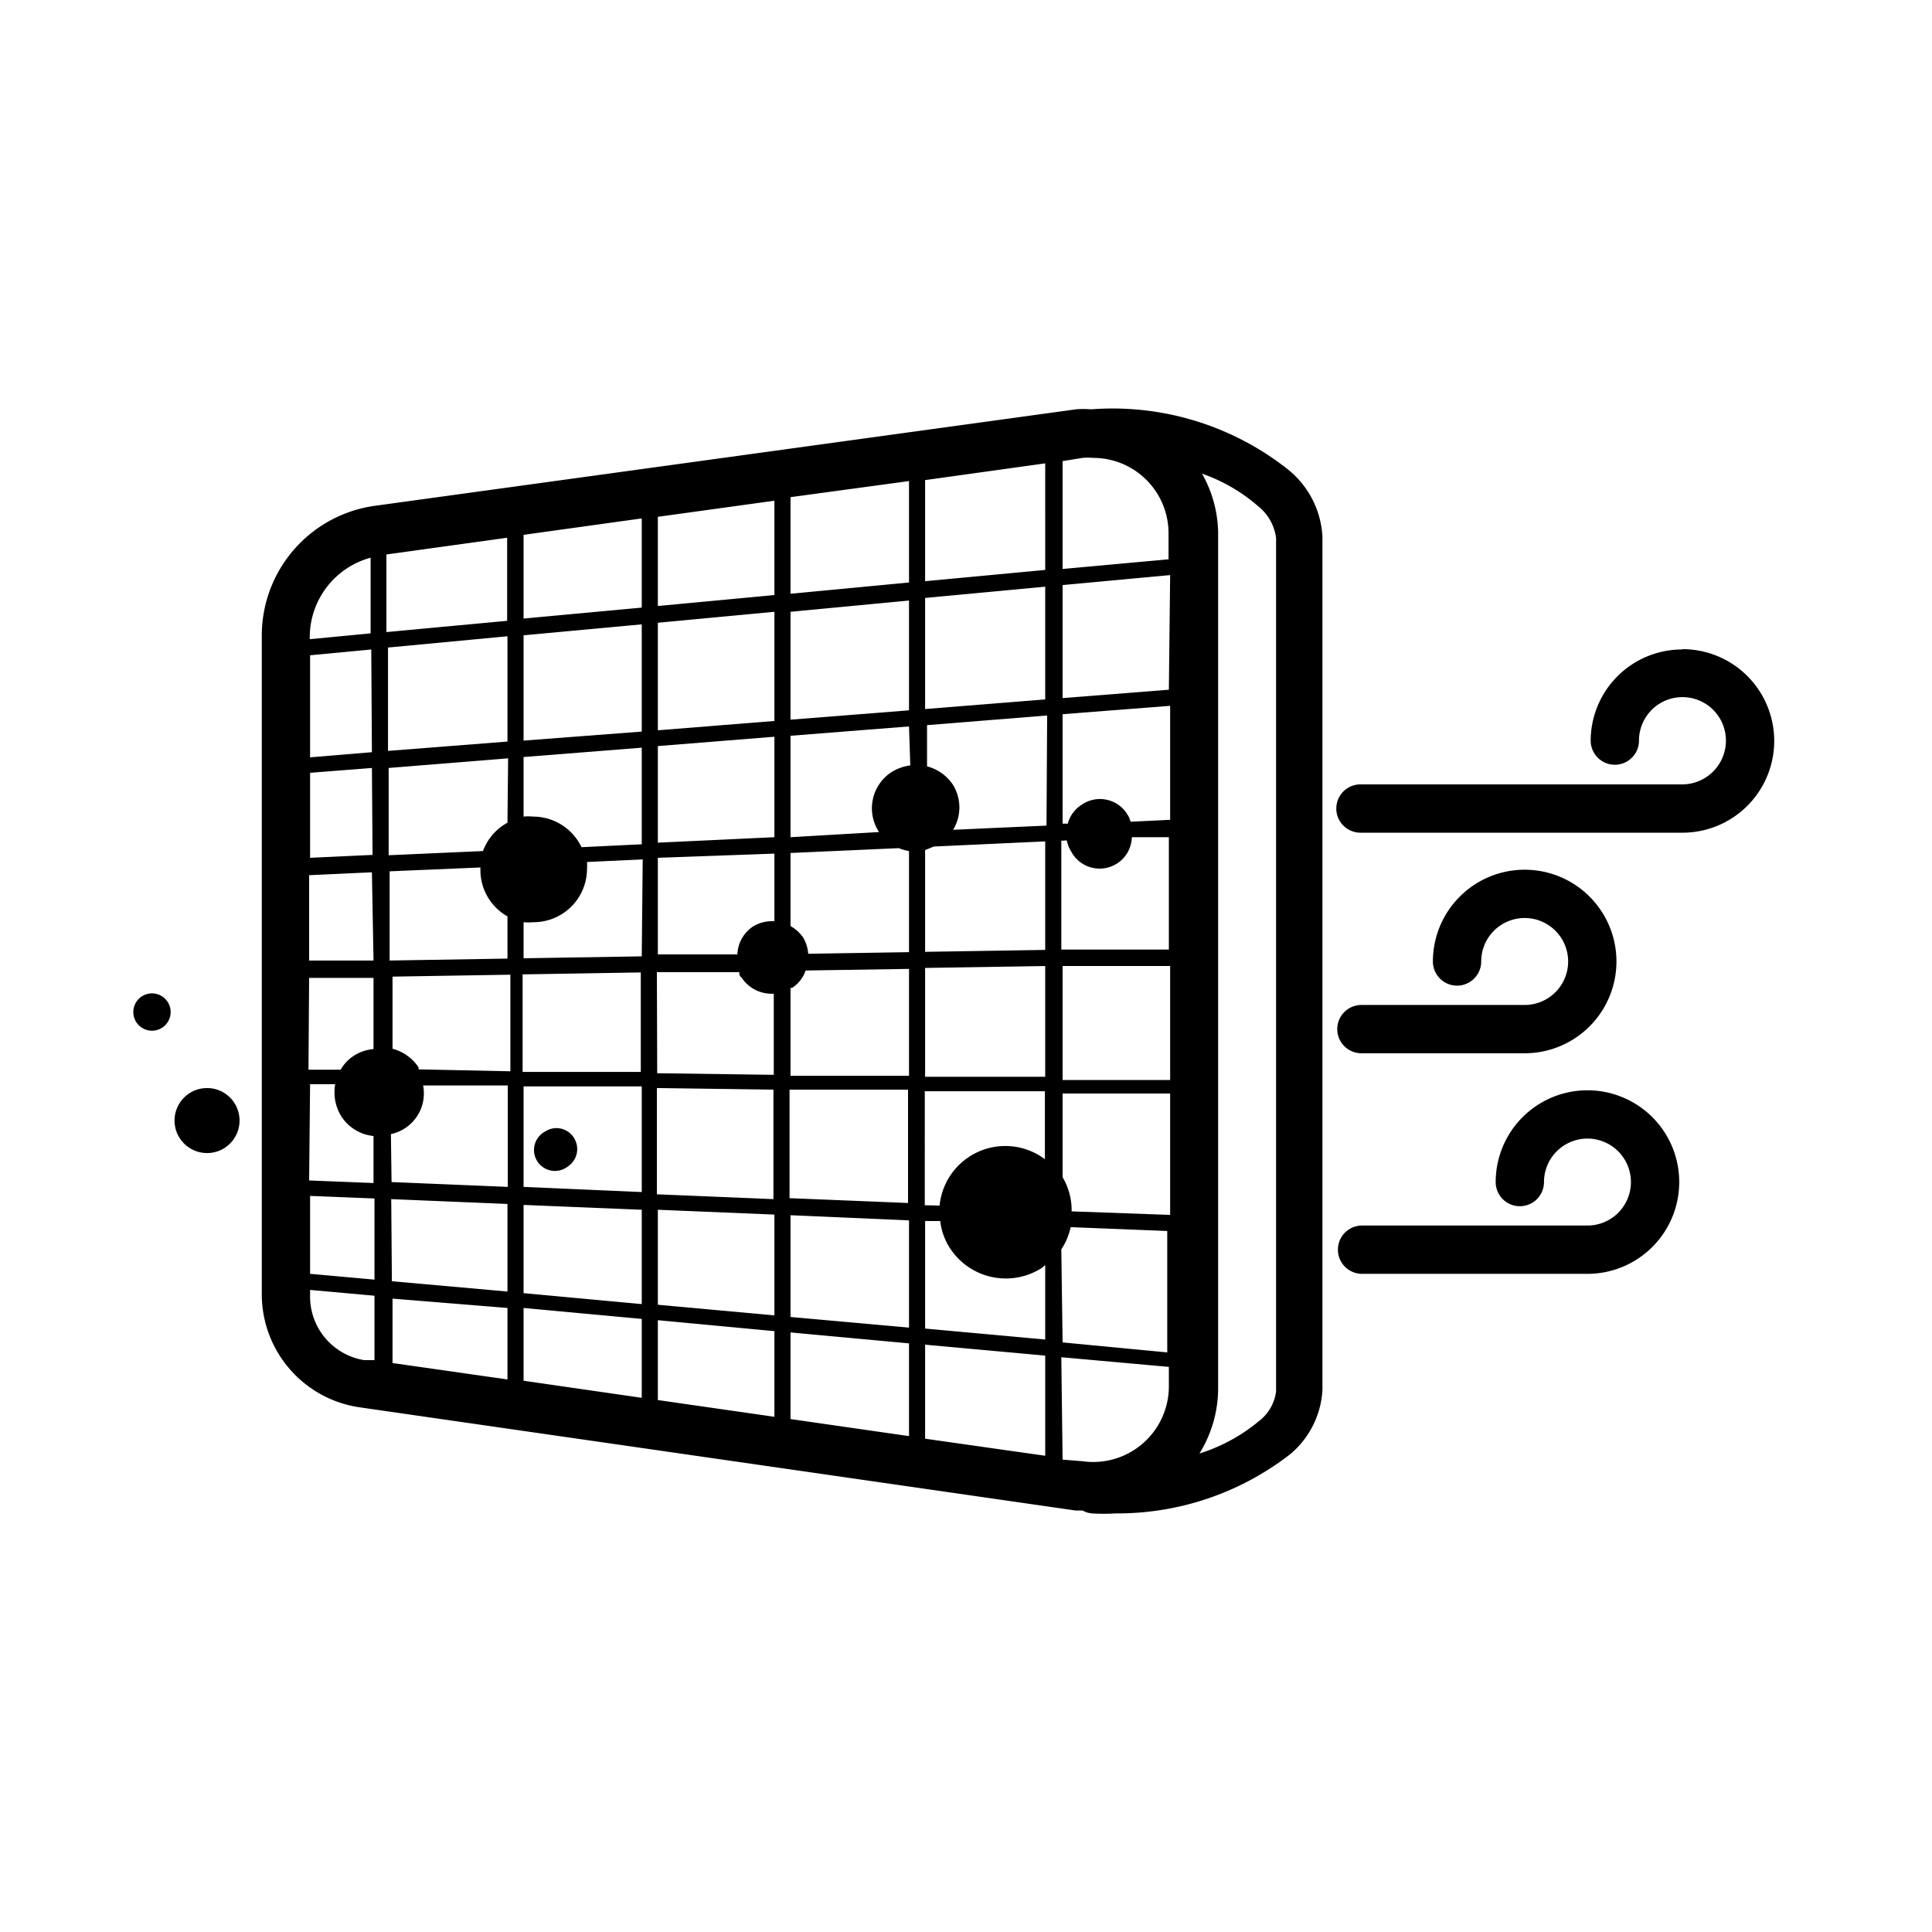 <svg id="Layer_1" data-name="Layer 1" xmlns="http://www.w3.org/2000/svg" viewBox="0 0 60 60"><title>Deodorizing filter_B</title><path d="M33.91,12.71l-.07,0a2.77,2.77,0,0,0-.41,0l-21.8,3a4.07,4.07,0,0,0-3.5,4V40.21a3.55,3.55,0,0,0,3,3.49L33.4,46.91h.22a.7.7,0,0,0,.29.09,6,6,0,0,0,.74,0,8.74,8.74,0,0,0,5.42-1.84,2.8,2.8,0,0,0,1-2V16.67A2.87,2.87,0,0,0,40,14.58,8.78,8.78,0,0,0,33.91,12.71ZM12,17.22l3.75-.52v2.58L12,19.63Zm21.62-3a1.77,1.77,0,0,1,.32,0,2.34,2.34,0,0,1,2.35,2.34v.81L33,17.67V14.32Zm-.34,23.4A2,2,0,0,0,33,36.56s0,0,0,0v-2.6l3.34,0v3.77Zm-4.56-.19V33.89l3.73,0V36a2.05,2.05,0,0,0-3.27,1.44ZM13,33.21l0-.06a1.39,1.39,0,0,0-.81-.58l0-2.24,3.66-.06v3ZM33.13,26.1a1,1,0,0,0,.14.35A1,1,0,0,0,35.15,26L36.3,26v3.49l-3.34,0V26.11Zm-.67,3.4-3.73.06V26.4l.27-.11,3.46-.16Zm-4.55-3.16a1.68,1.68,0,0,0,.32.09v3.14l-3.13.05a1.17,1.17,0,0,0-.16-.51,1.19,1.19,0,0,0-.39-.35V26.49Zm-3.36,4.34.05,0a1.06,1.06,0,0,0,.42-.54l3.21-.05v3.32l-3.68,0Zm4.18-.62L32.46,30v3.44l-3.73,0ZM33,30l3.34,0v3.54l-3.34,0Zm3.34-4.54-1.23.06a.67.67,0,0,0-.07-.18A1,1,0,0,0,33.58,25a1,1,0,0,0-.42.58H33V22.18l3.34-.26Zm-3.84.18-2.9.13a1.34,1.34,0,0,0,0-1.39,1.38,1.38,0,0,0-.81-.58V22.52l3.73-.3Zm-4.23-1.87a1.5,1.5,0,0,0-.57.2,1.34,1.34,0,0,0-.4,1.87s0,0,0,0L24.55,26V22.85l3.68-.29ZM24.05,26l-3.62.17v-3l3.62-.29Zm0,.51v2.1a1.14,1.14,0,0,0-.66.16,1.09,1.09,0,0,0-.49.87l-2.47,0v-3ZM19.93,29.7l-3.67.06V28.64a1.53,1.53,0,0,0,.3,0A1.66,1.66,0,0,0,18.23,27a1.81,1.81,0,0,0,0-.23l1.73-.08Zm-4.17-1.24v1.31l-3.66.06,0-2.77,2.82-.12s0,0,0,.07A1.65,1.65,0,0,0,15.76,28.46ZM11.6,29.83l-2,0V27.18l1.95-.09Zm-2,.54,2,0,0,2.21a1.34,1.34,0,0,0-.6.2,1.26,1.26,0,0,0-.42.44h-1Zm6.63-.11,3.67-.06v3.09l-3.67,0Zm4.17-.07,2.56,0c0,.06,0,.12.07.17a1.12,1.12,0,0,0,1,.5v2.52l-3.62-.05Zm3.62,3.65v3.4l-3.62-.15v-3.3Zm.5,0,3.68,0v3.52l-3.68-.15ZM36.3,21.42,33,21.68V18.17l3.34-.31Zm-3.84.3-3.73.3V18.57l3.73-.35Zm-4.23.34-3.68.29V19l3.68-.35Zm-4.18.33-3.62.29V19.34L24.05,19Zm-4.12.33L16.26,23V19.73l3.67-.34Zm0,.5v3l-1.87.09a1.67,1.67,0,0,0-1.5-.95,1.53,1.53,0,0,0-.3,0V23.51Zm-4.17,2.33a1.64,1.64,0,0,0-.76.88l-2.93.13,0-2.71,3.71-.3Zm-4.19,1-1.94.09V24l1.92-.15ZM9.63,33.67h.78a1.42,1.42,0,0,0,.19,1,1.35,1.35,0,0,0,1,.61v1.46l-2-.08Zm2.51,1.55a1.29,1.29,0,0,0,1-1.51l2.63,0v3.15l-3.61-.15Zm4.12-1.48,3.67,0v3.28l-3.67-.16Zm3.67,3.83V40.5l-3.67-.34V37.42Zm.5,0,3.62.15v3.13l-3.62-.33Zm4.12.17,3.68.16v3.33l-3.68-.33Zm4.18.18.47,0a1.94,1.94,0,0,0,.3.84,2.07,2.07,0,0,0,2.85.62l.11-.09v2.31l-3.73-.34Zm4.23.88a2,2,0,0,0,.29-.69l3,.12V42L33,41.69Zm-.5-21.1-3.73.35V14.91l3.73-.52Zm-4.23.39-3.68.35v-3l3.68-.5Zm-4.18.39-3.62.34V16.05l3.62-.5Zm-4.12.39-3.67.34v-2.6l3.67-.51Zm-4.17.89v3.27l-3.71.29,0-3.21Zm-4.21,3.6-1.92.16V20.35l1.9-.18ZM9.63,37.14l2,.08,0,2.52-2-.18Zm2.52.1,3.61.15v2.72l-3.59-.32Zm3.61,3.38v2.22l-3.57-.51,0-2Zm.5,0,3.67.34v2.45l-3.67-.53Zm4.17.38,3.62.34V44l-3.62-.52Zm4.12.38,3.68.34v2.88l-3.68-.53Zm4.18.38,3.73.34v3.11l-3.73-.53Zm4.23.39,3.34.3v.61a2.35,2.35,0,0,1-2.68,2.32L33,45.33ZM11.51,17.32v2.35l-1.89.18v-.07A2.56,2.56,0,0,1,11.51,17.32ZM9.63,40.21v-.15l2,.18,0,2-.32,0A2,2,0,0,1,9.63,40.21Zm30,3a1.38,1.38,0,0,1-.54.93,5.43,5.43,0,0,1-1.84,1,3.85,3.85,0,0,0,.58-2V16.55a3.82,3.82,0,0,0-.5-1.84,5.3,5.3,0,0,1,1.73,1,1.51,1.51,0,0,1,.57,1Z"/><path d="M52.25,20.17A2.84,2.84,0,0,0,49.4,23a.75.75,0,0,0,1.5,0,1.35,1.35,0,0,1,2.7,0,1.36,1.36,0,0,1-1.35,1.36h-10a.75.75,0,0,0,0,1.5h10a2.85,2.85,0,1,0,0-5.7Z"/><path d="M47.35,31.21H42.28a.75.75,0,0,0,0,1.5h5.07a2.85,2.85,0,1,0-2.85-2.85.75.75,0,0,0,1.5,0,1.35,1.35,0,1,1,1.35,1.35Z"/><path d="M49.3,33.86a2.85,2.85,0,0,0-2.85,2.85.75.75,0,0,0,1.5,0,1.35,1.35,0,1,1,1.35,1.35h-7a.75.75,0,0,0,0,1.5h7a2.85,2.85,0,0,0,0-5.7Z"/><circle cx="4.72" cy="31.43" r="0.58"/><circle cx="6.43" cy="34.8" r="1.01"/><path d="M17.82,35.33a.64.64,0,0,0-.89-.19.65.65,0,1,0,.7,1.09A.65.65,0,0,0,17.82,35.33Z"/></svg>